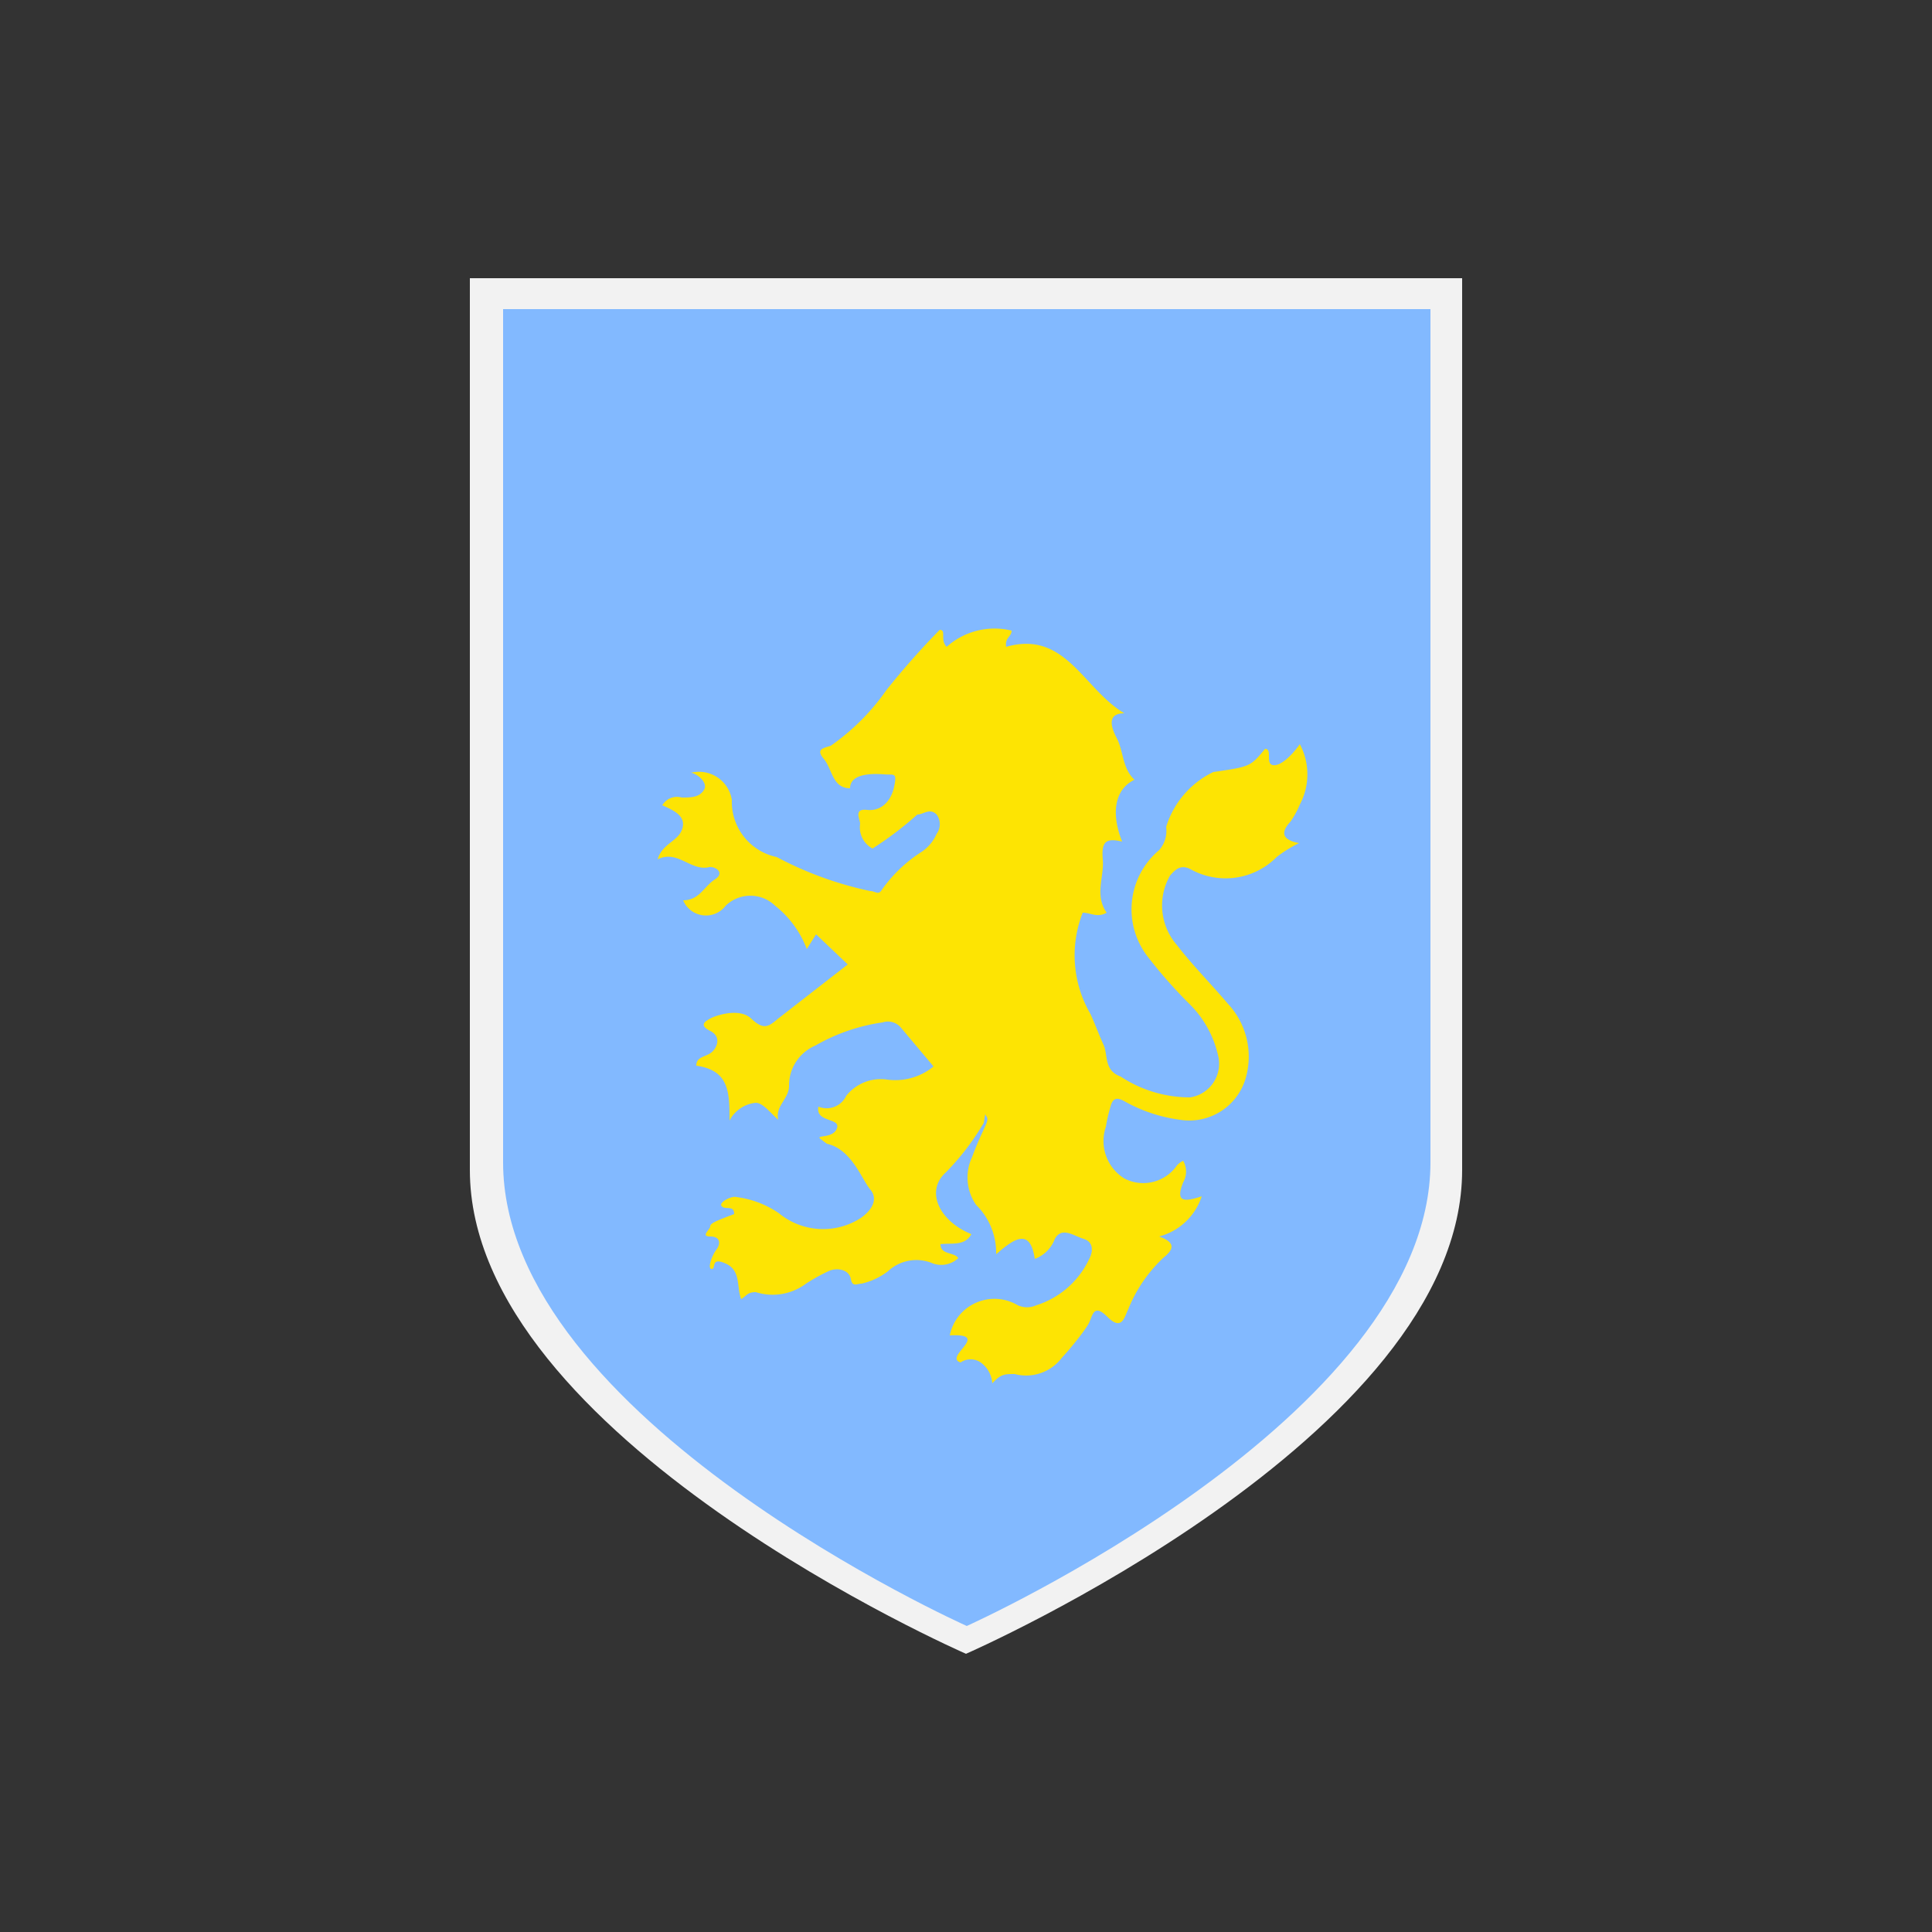 <svg id="Laag_1" data-name="Laag 1" xmlns="http://www.w3.org/2000/svg" viewBox="0 0 25 25"><rect x="0" y="0" width="25" height="25" fill="#333333" stroke="none"/><defs><style>.cls-1{fill:#f2f2f2;}.cls-2{fill:#82b9ff;}.cls-3{fill:#fde403;}</style></defs><path class="cls-1" d="M18.92,3.6H6.08V14.9h0c0,.08,0,.16,0,.24,0,3.46,6.42,6.26,6.42,6.26s6.42-2.8,6.42-6.26c0-.08,0-.16,0-.24h0Z"/><path class="cls-2" d="M18.51,4h-12V14.81h0c0,.08,0,.15,0,.23,0,3.32,6,6,6,6s6-2.69,6-6c0-.08,0-.15,0-.23h0Z"/><path class="cls-3" d="M12.73,14.53a3.3,3.3,0,0,1-.49.64c-.27.24-.09.63.33.8-.09.16-.26.11-.4.13,0,.14.18.1.23.18a.32.32,0,0,1-.35.06.54.54,0,0,0-.56.11.89.89,0,0,1-.34.16c-.06,0-.12.05-.14-.06s-.15-.15-.27-.11a2.38,2.38,0,0,0-.31.17.72.72,0,0,1-.65.11c-.11,0-.12.05-.19.09-.06-.16,0-.37-.2-.46s-.12.07-.18.07,0-.17.06-.25S9.32,16,9.19,16s0-.09,0-.13.07-.07.31-.16c0-.12-.11-.05-.16-.1s.13-.14.19-.12a1.24,1.24,0,0,1,.55.21.9.9,0,0,0,1.06.06c.14-.1.23-.24.12-.37s-.24-.52-.56-.59c0,0,0,0-.08-.06s.16,0,.21-.14-.28-.07-.24-.28a.28.28,0,0,0,.36-.14.57.57,0,0,1,.53-.21.78.78,0,0,0,.6-.17l-.42-.5a.22.22,0,0,0-.24-.07,2.43,2.43,0,0,0-.87.3.56.56,0,0,0-.34.52c0,.17-.18.26-.14.44-.1-.09-.2-.22-.29-.22a.43.43,0,0,0-.34.23c0-.36,0-.65-.43-.71,0-.11.1-.11.18-.16s.16-.21,0-.29-.05-.13,0-.16.37-.15.53,0,.22.11.35,0l.9-.7-.41-.39-.12.19a1.3,1.3,0,0,0-.41-.56.46.46,0,0,0-.64,0,.32.32,0,0,1-.55-.07c.21,0,.27-.18.41-.27s0-.17-.07-.16c-.24.06-.41-.23-.67-.1.06-.21.27-.23.32-.4s-.13-.24-.26-.3a.22.22,0,0,1,.25-.1c.12,0,.23,0,.29-.1S9,10,8.94,10a.43.43,0,0,1,.53.35.73.73,0,0,0,.58.74,4.61,4.61,0,0,0,1.21.44c.06,0,.1.05.14,0a1.84,1.84,0,0,1,.53-.51.54.54,0,0,0,.19-.23.21.21,0,0,0,0-.25c-.09-.09-.17,0-.25,0a4.41,4.41,0,0,1-.58.44.31.31,0,0,1-.16-.32c0-.06-.09-.2.09-.18s.31-.11.35-.3,0-.15-.13-.16S11,10,11,10.2c-.23,0-.23-.25-.34-.38s0-.14.09-.17a2.9,2.9,0,0,0,.72-.72,10.13,10.13,0,0,1,.69-.78c.09,0,0,.13.09.22a.93.93,0,0,1,.84-.21c0,.08-.09.09-.07.21.77-.22,1,.55,1.53.86-.21,0-.19.15-.1.32s.07.39.23.54c-.25.12-.31.42-.16.8-.21-.05-.27,0-.25.23s-.11.46.05.69c-.12.07-.21,0-.31,0a1.51,1.51,0,0,0,.1,1.31c.06.13.11.27.17.4s0,.33.22.41a1.63,1.63,0,0,0,.9.27.44.44,0,0,0,.36-.55A1.35,1.35,0,0,0,15.4,13a6.2,6.2,0,0,1-.54-.61A1,1,0,0,1,15,11a.38.38,0,0,0,.09-.3,1.17,1.17,0,0,1,.61-.71c.48-.07.48-.07.67-.3.1,0,0,.19.1.21s.25-.13.35-.27a.83.83,0,0,1,0,.78,1.14,1.14,0,0,1-.12.22c-.14.15-.1.24.11.28a1.6,1.6,0,0,0-.29.18.93.93,0,0,1-1.11.16c-.13-.07-.2,0-.27.08a.78.78,0,0,0,.09.9c.2.26.44.5.66.76a1,1,0,0,1,.24.92.76.76,0,0,1-.86.58,2,2,0,0,1-.72-.24c-.09-.05-.15-.05-.18.07a2,2,0,0,0-.06.26.57.57,0,0,0,.24.67.53.53,0,0,0,.68-.17.28.28,0,0,1,.08-.06.28.28,0,0,1,0,.28c-.1.25,0,.26.24.18A.79.79,0,0,1,15,16c.19.07.21.15.06.27a1.86,1.86,0,0,0-.46.67c-.05.1-.08.29-.27.1s-.19,0-.25.1-.22.3-.34.43a.58.58,0,0,1-.61.21c-.13,0-.18,0-.29.12a.36.36,0,0,0-.15-.27.23.23,0,0,0-.26,0c-.23-.07.41-.38-.14-.35a.59.59,0,0,1,.88-.39.29.29,0,0,0,.24,0,1.13,1.13,0,0,0,.68-.59c.06-.11.06-.23-.07-.27s-.28-.16-.37,0a.44.44,0,0,1-.26.26c-.06-.41-.27-.26-.5-.06a.87.87,0,0,0-.26-.64.62.62,0,0,1-.05-.62c.05-.14.11-.27.17-.4s0-.11,0-.16Z"/></svg>